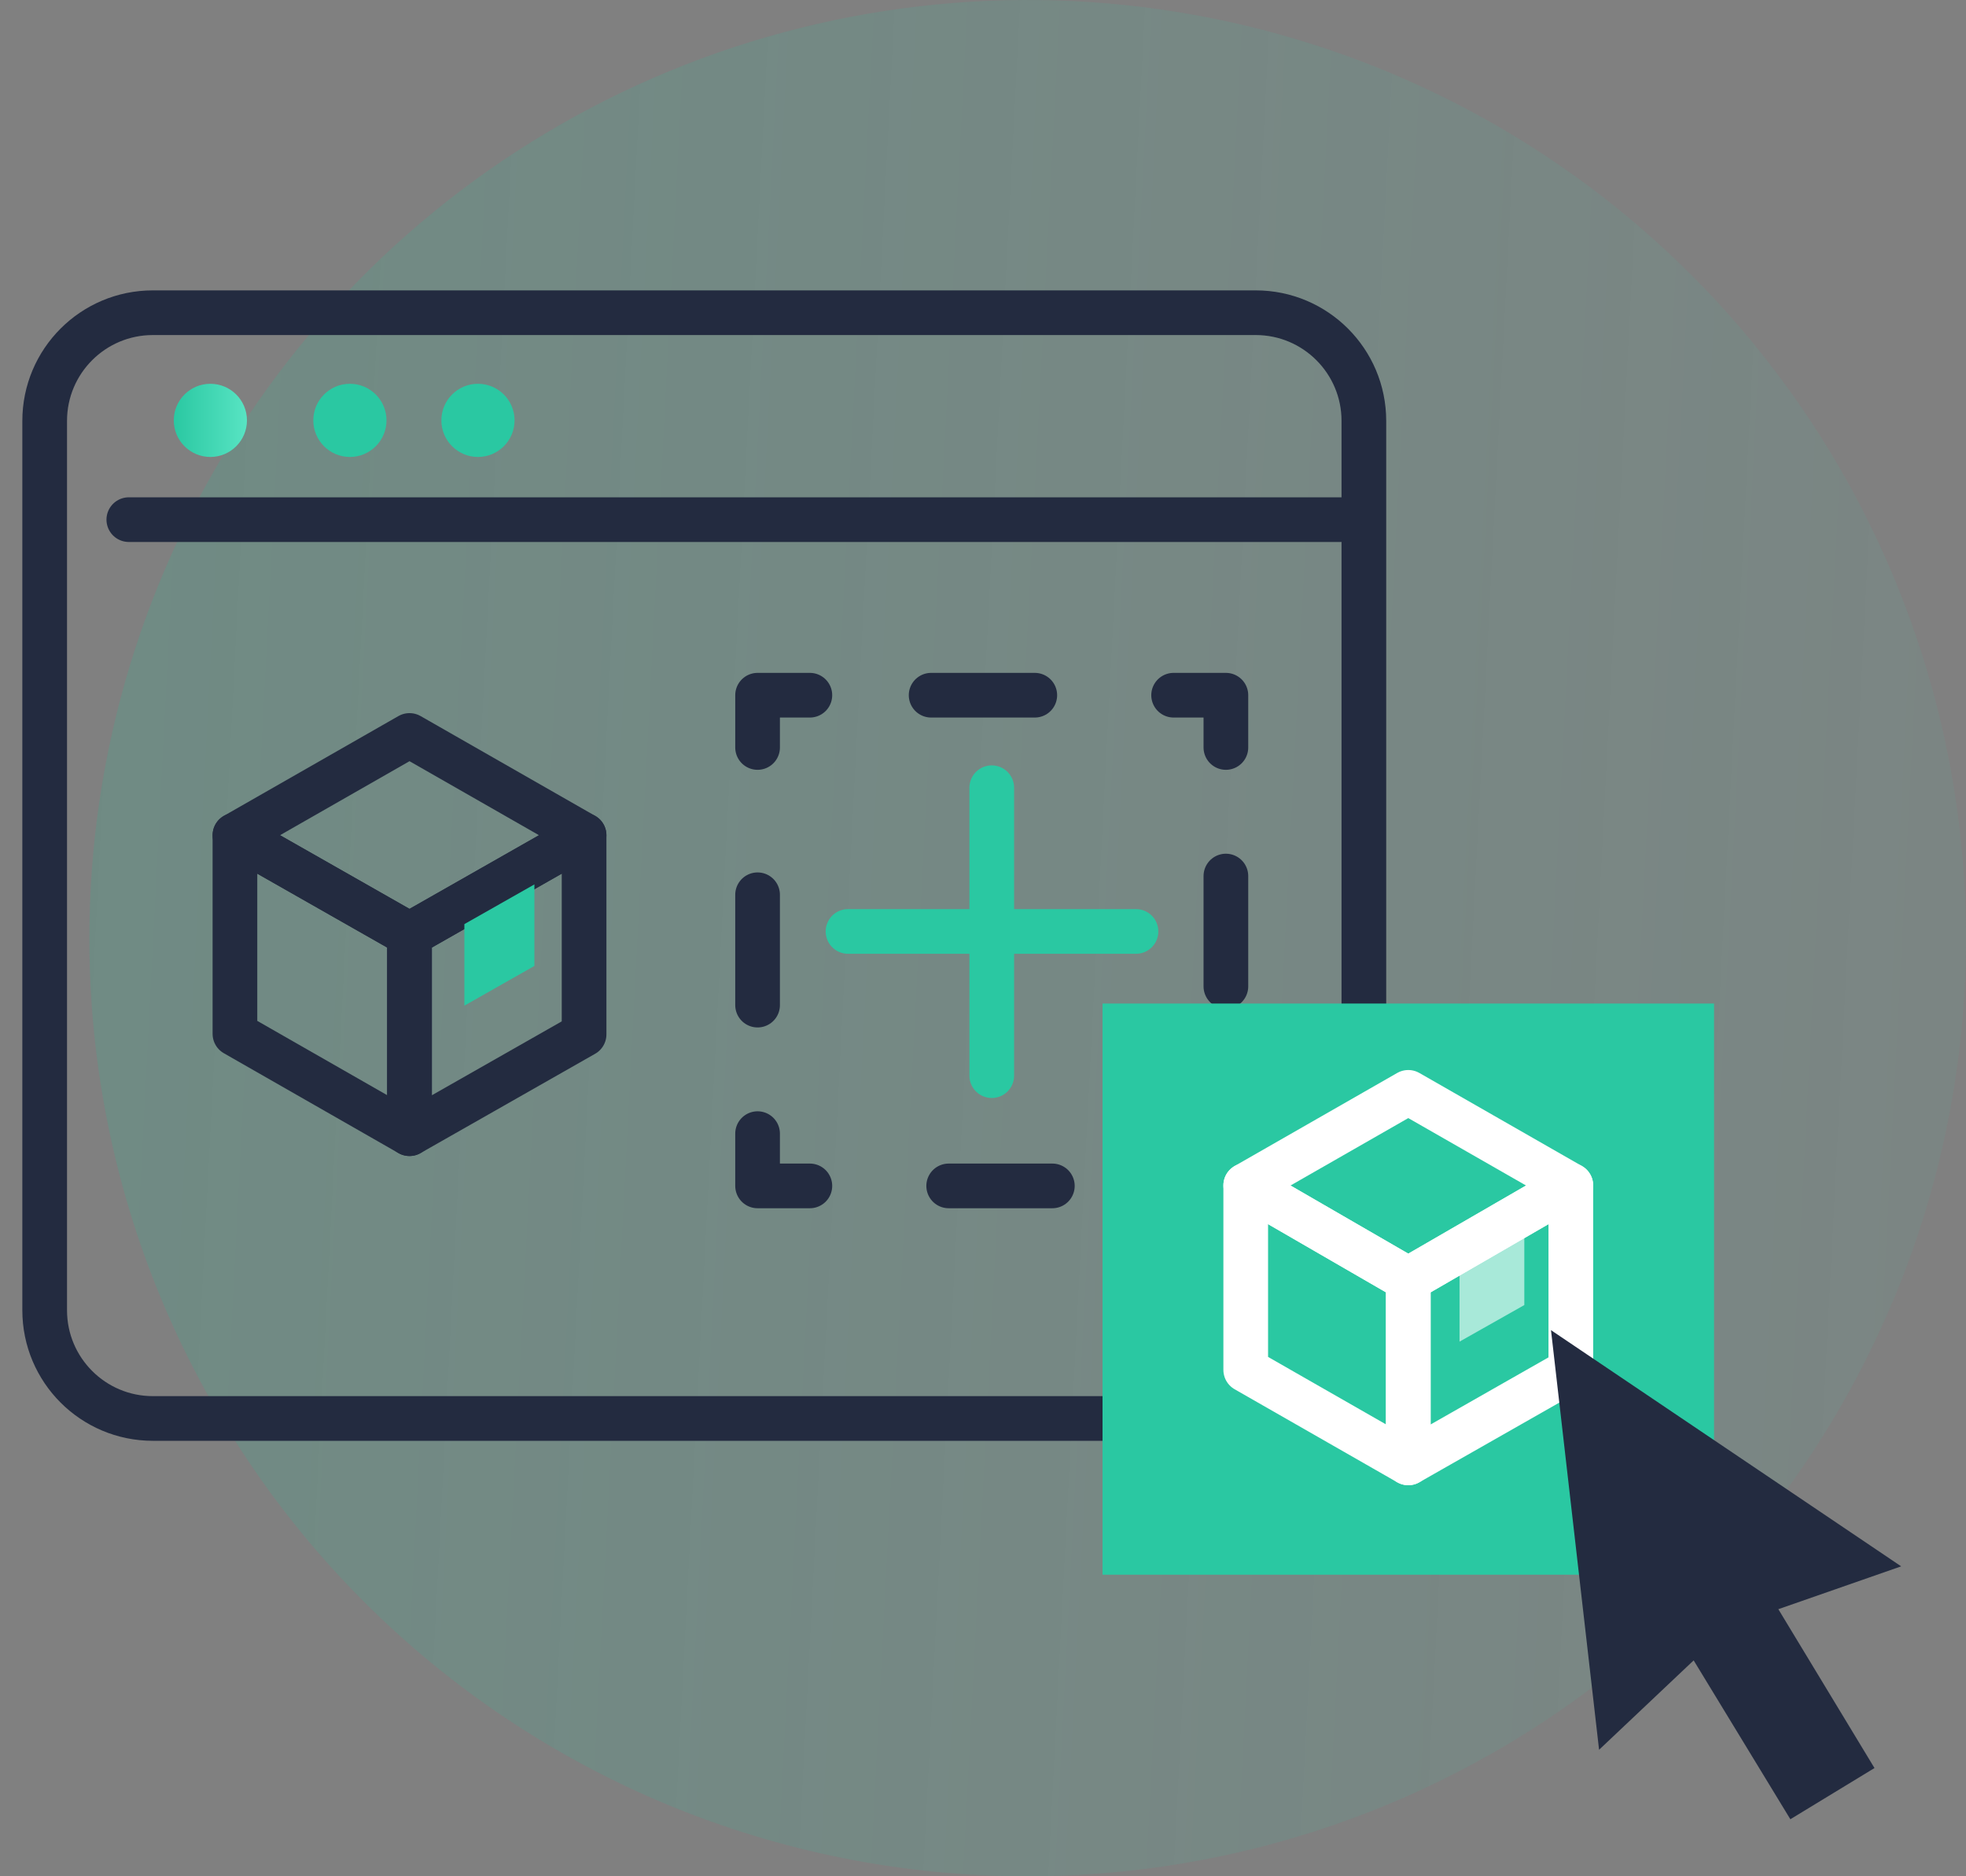 <svg width="44" height="42" viewBox="0 0 44 42" fill="none" xmlns="http://www.w3.org/2000/svg">
<rect x="0" y="0" width="44" height="42" fill="#808080" stroke="none"/>
<path opacity="0.2" d="M22.964 42C27.119 42.007 31.183 40.782 34.641 38.478C38.099 36.175 40.796 32.898 42.391 29.061C43.986 25.225 44.407 21.001 43.601 16.925C42.795 12.849 40.797 9.104 37.862 6.164C34.926 3.223 31.185 1.219 27.11 0.406C23.036 -0.407 18.811 0.007 14.972 1.595C11.133 3.183 7.851 5.875 5.542 9.329C3.233 12.784 2 16.845 2 21C1.998 23.755 2.538 26.484 3.59 29.031C4.643 31.577 6.186 33.892 8.133 35.842C10.079 37.792 12.391 39.339 14.936 40.396C17.481 41.453 20.209 41.998 22.964 42Z" fill="url(#paint0_linear)"/>
<path d="M27.436 25.376V26.546H26.266" stroke="#232B40" stroke-linecap="round" stroke-linejoin="round"/>
<path d="M23.552 26.546H19.482" stroke="#232B40" stroke-linecap="round" stroke-linejoin="round" stroke-dasharray="2.32 2.32"/>
<path d="M18.125 26.546H16.955V25.376" stroke="#232B40" stroke-linecap="round" stroke-linejoin="round"/>
<path d="M16.955 22.499V18.171" stroke="#232B40" stroke-linecap="round" stroke-linejoin="round" stroke-dasharray="2.47 2.47"/>
<path d="M16.955 16.732V15.562H18.125" stroke="#232B40" stroke-linecap="round" stroke-linejoin="round"/>
<path d="M20.839 15.562H24.909" stroke="#232B40" stroke-linecap="round" stroke-linejoin="round" stroke-dasharray="2.32 2.32"/>
<path d="M26.266 15.562H27.436V16.732" stroke="#232B40" stroke-linecap="round" stroke-linejoin="round"/>
<path d="M27.436 19.61V23.938" stroke="#232B40" stroke-linecap="round" stroke-linejoin="round" stroke-dasharray="2.47 2.47"/>
<path d="M4.708 10.229C5.16 10.229 5.527 9.862 5.527 9.41C5.527 8.957 5.16 8.591 4.708 8.591C4.256 8.591 3.889 8.957 3.889 9.41C3.889 9.862 4.256 10.229 4.708 10.229Z" fill="url(#paint1_linear)"/>
<path d="M7.831 10.229C8.283 10.229 8.65 9.862 8.65 9.41C8.65 8.957 8.283 8.591 7.831 8.591C7.379 8.591 7.012 8.957 7.012 9.41C7.012 9.862 7.379 10.229 7.831 10.229Z" fill="url(#paint2_linear)"/>
<path d="M10.697 10.229C11.149 10.229 11.516 9.862 11.516 9.41C11.516 8.957 11.149 8.591 10.697 8.591C10.245 8.591 9.878 8.957 9.878 9.41C9.878 9.862 10.245 10.229 10.697 10.229Z" fill="url(#paint3_linear)"/>
<path d="M25.424 20.85H18.979" stroke="url(#paint4_linear)" stroke-linecap="round" stroke-linejoin="round"/>
<path d="M22.196 17.633V24.078" stroke="url(#paint5_linear)" stroke-linecap="round" stroke-linejoin="round"/>
<path d="M28.103 7H3.421C2.084 7 1 8.084 1 9.421V29.33C1 30.667 2.084 31.752 3.421 31.752H28.103C29.44 31.752 30.524 30.667 30.524 29.33V9.421C30.524 8.084 29.44 7 28.103 7Z" stroke="#232B40" stroke-linecap="round" stroke-linejoin="round"/>
<path d="M38.361 22.464H24.675V35.249H38.361V22.464Z" fill="url(#paint6_linear)"/>
<path d="M35.156 26.535L31.518 28.64L27.88 26.535L31.518 24.452L35.156 26.535Z" stroke="white" stroke-linecap="round" stroke-linejoin="round"/>
<path d="M35.156 26.535V30.675L31.518 32.746V28.64L35.156 26.535Z" stroke="white" stroke-linecap="round" stroke-linejoin="round"/>
<path d="M31.518 32.746L27.88 30.664V26.535L31.518 28.64V32.746Z" stroke="white" stroke-linecap="round" stroke-linejoin="round"/>
<path opacity="0.59" d="M34.115 27.552V29.213L32.665 30.032V28.371L34.115 27.552Z" fill="white"/>
<path d="M13.072 18.697L9.165 20.92L5.258 18.697L9.165 16.463L13.072 18.697Z" stroke="#232B40" stroke-linecap="round" stroke-linejoin="round"/>
<path d="M13.072 18.697V23.154L9.165 25.377V20.92L13.072 18.697Z" stroke="#232B40" stroke-linecap="round" stroke-linejoin="round"/>
<path d="M9.165 25.377L5.258 23.142V18.697L9.165 20.92V25.377Z" stroke="#232B40" stroke-linecap="round" stroke-linejoin="round"/>
<path d="M11.96 19.797V21.622L10.393 22.511V20.686L11.96 19.797Z" fill="url(#paint7_linear)"/>
<path d="M2.883 11.632H29.998" stroke="#232B40" stroke-linecap="round" stroke-linejoin="round"/>
<path d="M42.549 35.062L34.712 29.775L35.788 39.168L37.905 37.167L40.069 40.723L41.952 39.577L39.8 36.021L42.549 35.062Z" fill="#232B40"/>
<defs>
<linearGradient id="paint0_linear" x1="1.496" y1="19.884" x2="44.234" y2="22.098" gradientUnits="userSpaceOnUse">
<stop stop-color="#2CB693"/>
<stop offset="1" stop-color="#45C3AB" stop-opacity="0.4"/>
</linearGradient>
<linearGradient id="paint1_linear" x1="3.889" y1="9.41" x2="5.527" y2="9.41" gradientUnits="userSpaceOnUse">
<stop stop-color="#2AC8A2"/>
<stop offset="1" stop-color="#58E4C3"/>
</linearGradient>
<linearGradient id="paint2_linear" x1="16.265" y1="12.783" x2="18.541" y2="12.783" gradientUnits="userSpaceOnUse">
<stop stop-color="#2AC8A2"/>
<stop offset="1" stop-color="#58E4C3"/>
</linearGradient>
<linearGradient id="paint3_linear" x1="23.127" y1="12.783" x2="25.403" y2="12.783" gradientUnits="userSpaceOnUse">
<stop stop-color="#2AC8A2"/>
<stop offset="1" stop-color="#58E4C3"/>
</linearGradient>
<linearGradient id="paint4_linear" x1="-nan" y1="-nan" x2="-nan" y2="-nan" gradientUnits="userSpaceOnUse">
<stop stop-color="#2AC8A2"/>
<stop offset="1" stop-color="#58E4C3"/>
</linearGradient>
<linearGradient id="paint5_linear" x1="-nan" y1="-nan" x2="-nan" y2="-nan" gradientUnits="userSpaceOnUse">
<stop stop-color="#2AC8A2"/>
<stop offset="1" stop-color="#58E4C3"/>
</linearGradient>
<linearGradient id="paint6_linear" x1="308.52" y1="267.811" x2="468.644" y2="267.811" gradientUnits="userSpaceOnUse">
<stop stop-color="#2AC8A2"/>
<stop offset="1" stop-color="#58E4C3"/>
</linearGradient>
<linearGradient id="paint7_linear" x1="23.747" y1="53.936" x2="25.864" y2="53.936" gradientUnits="userSpaceOnUse">
<stop stop-color="#2AC8A2"/>
<stop offset="1" stop-color="#58E4C3"/>
</linearGradient>
</defs>
</svg>
